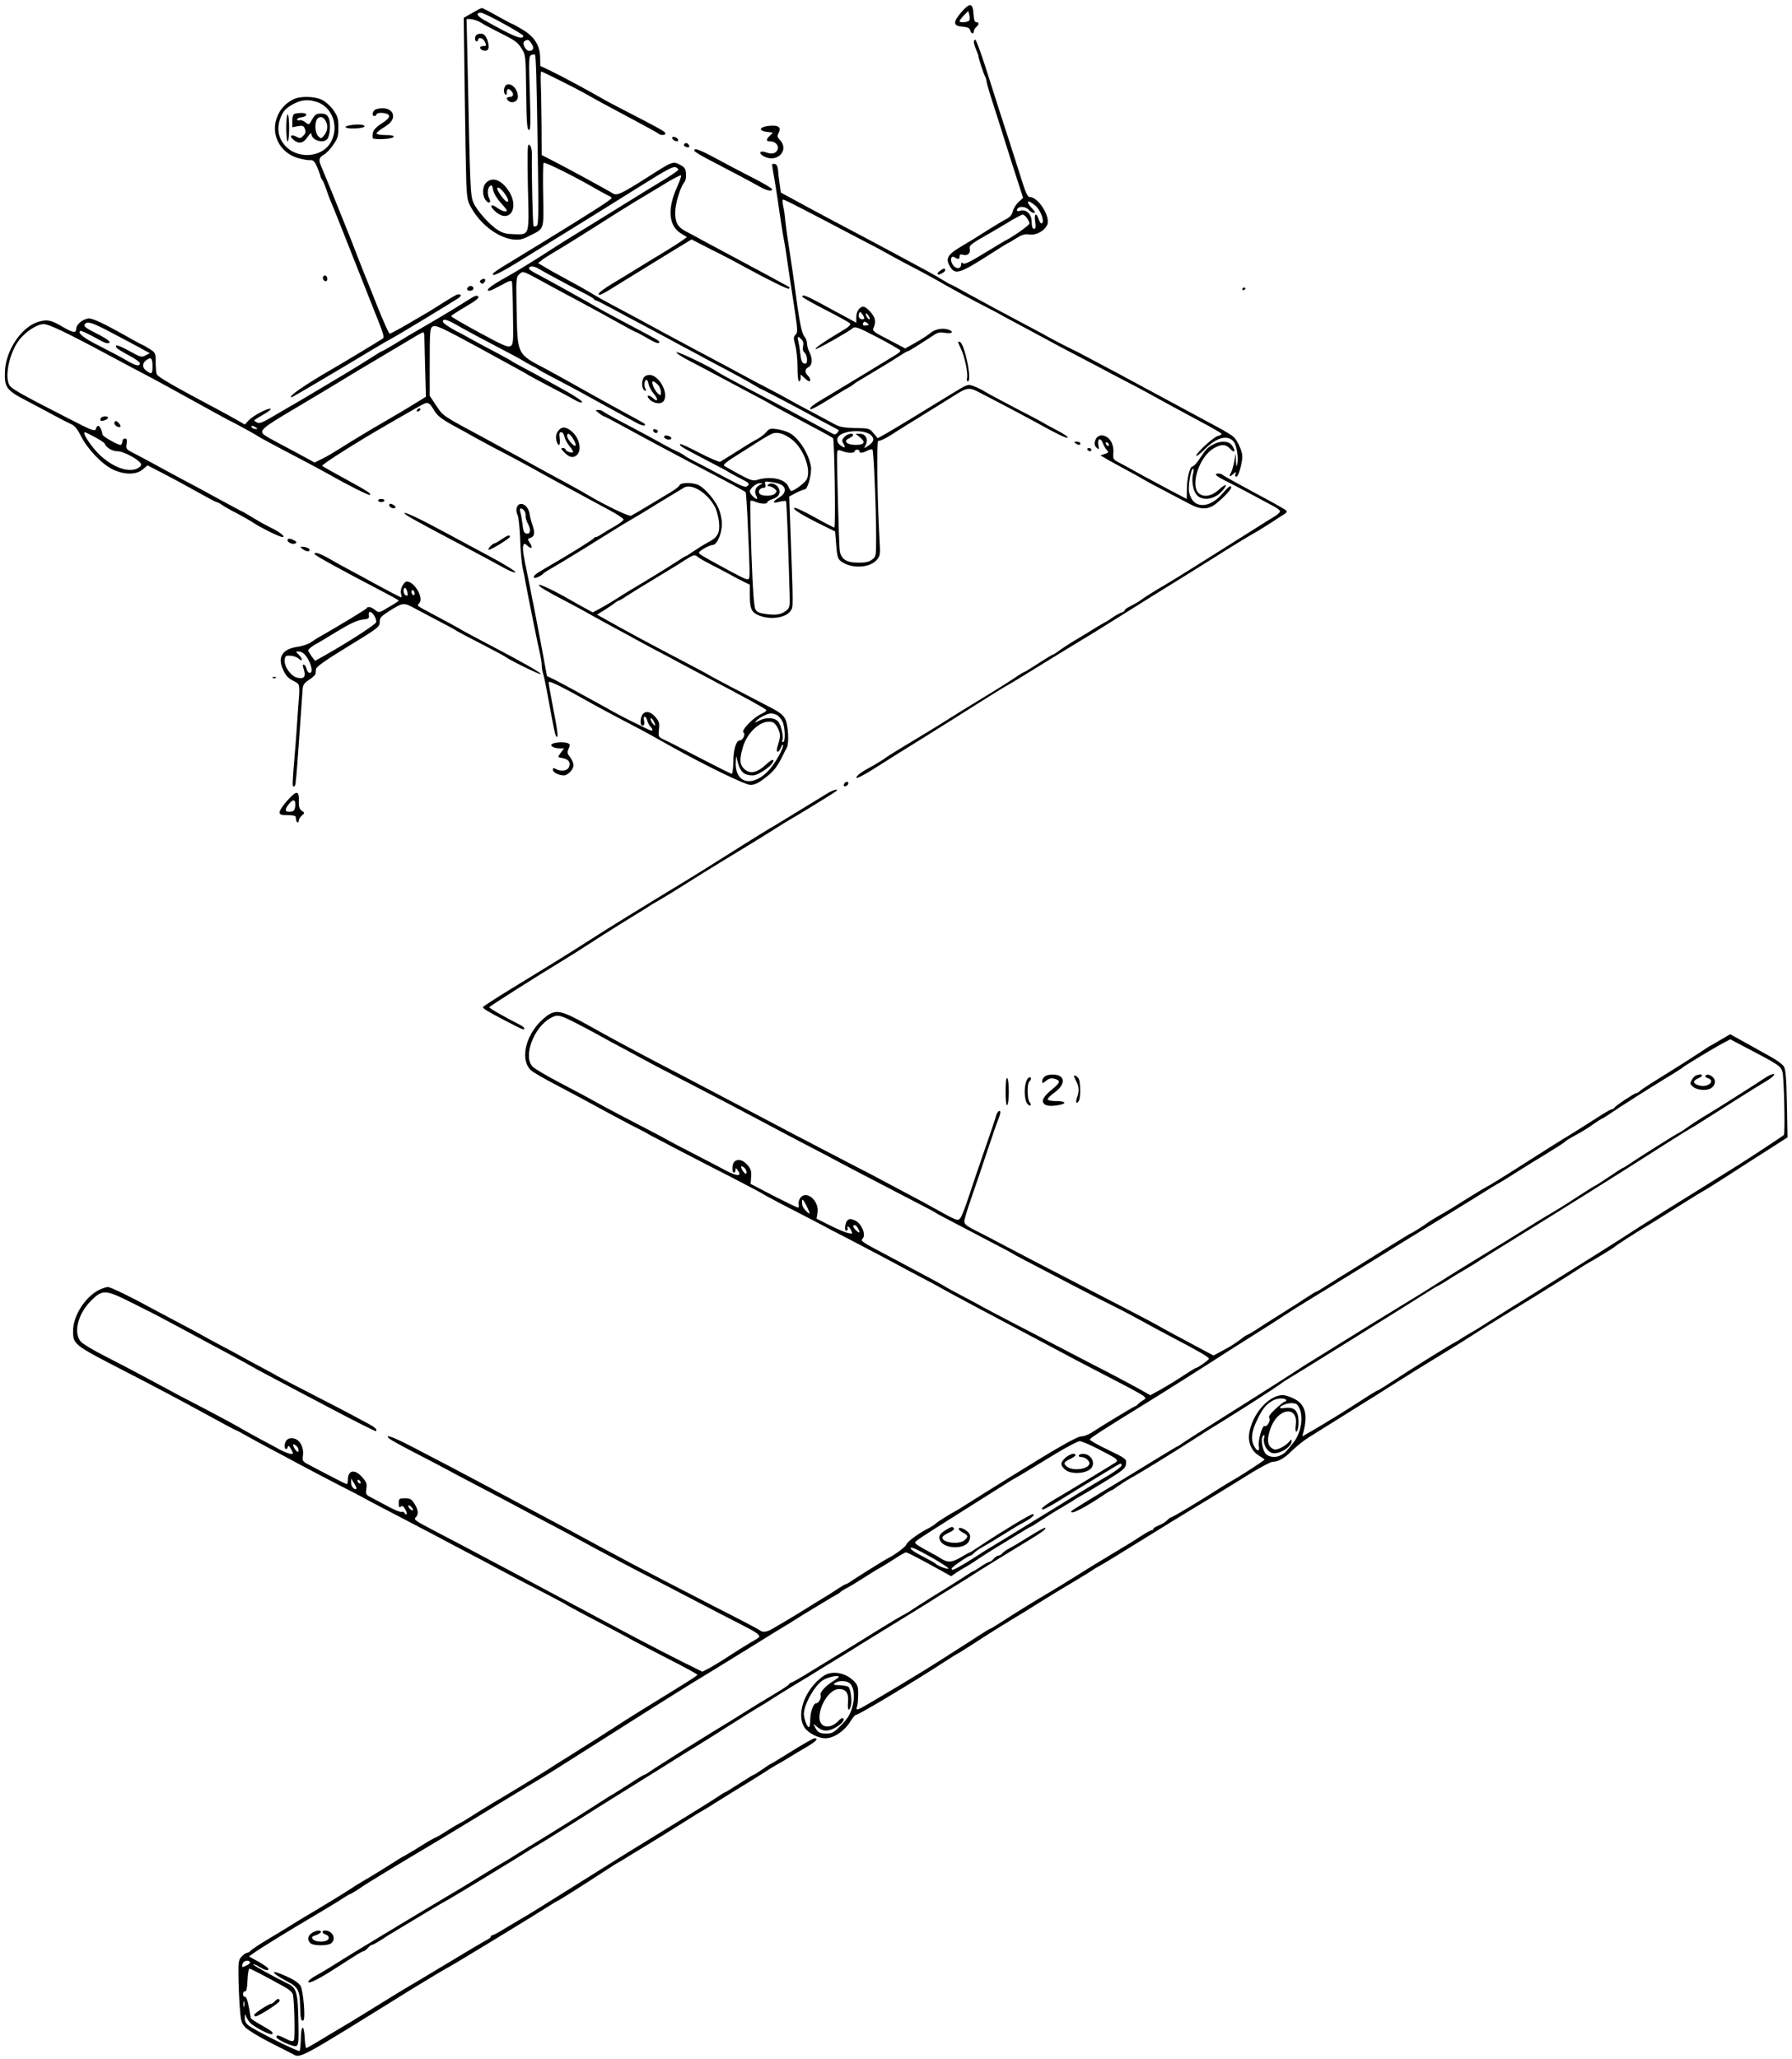 <?xml version="1.0" standalone="no"?>
<!DOCTYPE svg PUBLIC "-//W3C//DTD SVG 20010904//EN"
 "http://www.w3.org/TR/2001/REC-SVG-20010904/DTD/svg10.dtd">
<svg version="1.0" xmlns="http://www.w3.org/2000/svg"
 width="1128pt" height="1296pt" viewBox="0 0 1128 1296"
 preserveAspectRatio="xMidYMid meet">
<g transform="translate(0,1296) scale(0.1,-0.1)"
fill="#000000" stroke="none">
<path d="M6051 12883 c-54 -63 -52 -87 8 -91 33 -3 44 -8 48 -23 6 -22 23 -26
23 -5 0 7 7 19 15 26 19 16 19 30 1 30 -11 0 -16 15 -18 52 -4 71 -23 73 -77
11z m51 -50 c-4 -13 -62 -19 -62 -6 0 4 12 20 27 36 l28 28 6 -23 c3 -13 4
-29 1 -35z"/>
<path d="M2972 12878 l-53 -30 6 -457 c3 -251 8 -510 10 -576 5 -113 8 -123
38 -174 60 -100 165 -177 256 -188 40 -4 58 -1 102 22 97 48 92 33 88 257 -2
108 -1 199 3 203 7 7 182 -79 314 -155 45 -26 89 -50 98 -53 9 -4 16 -10 16
-14 0 -4 -47 -37 -103 -72 -56 -35 -113 -71 -127 -80 -34 -22 -305 -188 -417
-256 -51 -30 -95 -60 -98 -65 -18 -29 45 1 198 97 95 58 267 165 382 236 116
72 269 167 340 212 178 111 211 129 229 122 9 -4 16 -10 16 -15 0 -4 -39 -32
-87 -61 -49 -29 -173 -106 -278 -171 -104 -65 -233 -144 -285 -176 -52 -32
-120 -74 -150 -94 -74 -49 -224 -142 -281 -173 -100 -55 -140 -87 -108 -87 6
0 39 16 74 35 44 25 64 32 67 23 3 -7 6 -99 7 -205 3 -180 2 -192 -17 -202
-15 -8 -50 7 -195 86 -98 53 -177 99 -177 103 0 4 41 31 91 60 61 35 87 56 80
63 -12 12 -17 9 -101 -44 -54 -35 -213 -129 -335 -199 -16 -10 -60 -36 -97
-59 -37 -22 -70 -41 -73 -41 -3 0 -36 -20 -73 -44 -37 -24 -112 -70 -167 -103
-228 -136 -317 -189 -343 -203 -15 -9 -63 -37 -106 -62 -62 -37 -83 -45 -98
-37 -10 5 -18 11 -18 13 0 2 26 19 58 37 31 18 52 34 45 36 -17 6 -112 -44
-139 -74 l-23 -25 -43 25 c-24 14 -77 43 -118 65 -303 161 -387 210 -394 228
-3 9 -6 42 -6 75 0 58 -1 59 -40 84 -22 14 -42 25 -44 25 -2 0 -33 16 -68 36
-184 104 -250 135 -276 129 -38 -8 -72 -39 -72 -64 0 -29 -20 -26 -82 10 -75
45 -100 50 -156 34 -107 -32 -207 -181 -211 -315 -3 -99 9 -116 138 -183 58
-30 135 -72 171 -91 36 -20 81 -43 101 -52 29 -12 43 -29 70 -81 42 -82 133
-177 202 -209 73 -33 145 -33 186 2 l30 25 93 -48 c51 -26 147 -78 213 -115
66 -37 124 -68 128 -68 5 0 21 -8 35 -18 15 -11 56 -34 92 -52 36 -19 78 -43
94 -53 48 -34 176 -97 194 -97 23 1 -17 32 -75 60 -23 11 -72 38 -108 60 -36
22 -67 40 -69 40 -2 0 -63 33 -137 73 -74 41 -181 99 -239 129 -58 31 -134 72
-170 92 -36 20 -93 50 -127 68 -60 30 -61 32 -56 64 4 27 2 34 -11 34 -9 0
-16 -8 -16 -20 0 -11 -6 -20 -12 -20 -20 1 -113 54 -113 65 -2 23 -17 55 -27
55 -5 0 -12 -9 -15 -20 -5 -17 -22 -11 -177 69 -307 157 -355 185 -368 209
-30 58 3 206 64 284 42 53 112 98 153 98 32 0 132 -47 390 -185 124 -66 228
-122 305 -162 41 -22 156 -85 255 -140 99 -55 194 -107 210 -115 49 -24 169
-90 180 -98 12 -9 108 -61 265 -143 63 -33 149 -79 190 -102 123 -70 253 -135
259 -130 8 9 -10 21 -154 100 -77 42 -143 79 -147 83 -7 7 226 154 402 255 14
8 54 31 90 52 36 21 89 51 117 67 59 33 61 32 101 -33 16 -26 47 -50 119 -89
54 -29 108 -59 119 -66 12 -7 66 -36 120 -65 122 -63 226 -119 324 -174 41
-23 113 -62 160 -87 47 -25 103 -56 125 -68 22 -12 81 -43 130 -70 50 -27 90
-53 90 -60 0 -6 -25 -25 -55 -42 -30 -17 -67 -39 -82 -49 -14 -10 -31 -19 -36
-19 -6 0 -12 -3 -14 -7 -4 -9 -157 -104 -310 -192 -58 -33 -75 -48 -65 -57 6
-6 48 14 57 26 4 6 28 20 122 75 42 25 230 141 303 187 44 28 98 61 120 73 22
12 103 61 180 109 77 47 150 91 162 98 51 26 149 -37 194 -124 11 -21 22 -64
25 -95 7 -68 -9 -96 -72 -128 -21 -11 -59 -35 -85 -52 -25 -18 -49 -33 -52
-33 -3 0 -32 -18 -64 -39 -55 -36 -179 -112 -277 -170 -23 -13 -68 -42 -101
-63 -33 -21 -79 -48 -102 -60 l-42 -22 -53 29 c-29 16 -71 39 -93 52 -93 54
-197 103 -193 91 5 -13 39 -34 183 -109 44 -23 109 -58 145 -79 36 -20 106
-59 155 -85 50 -27 106 -57 125 -68 19 -11 78 -42 130 -70 52 -27 118 -62 145
-77 28 -15 100 -53 160 -85 252 -133 384 -205 389 -214 3 -4 -12 -15 -33 -25
-49 -21 -129 -105 -111 -116 15 -9 -4 -50 -24 -50 -22 0 -40 -59 -40 -137 -1
-40 -5 -73 -10 -73 -5 0 -93 44 -195 97 -102 53 -204 106 -227 116 -41 19 -41
20 -36 67 4 41 1 51 -25 80 -37 42 -78 37 -88 -10 -7 -32 1 -54 16 -45 5 4 6
17 3 31 -3 13 -2 24 4 24 5 0 13 -11 16 -24 3 -14 13 -32 22 -41 20 -20 13
-30 -13 -17 -10 5 -49 24 -88 43 -38 18 -97 49 -130 67 -33 19 -91 51 -130 72
-38 21 -99 54 -135 74 -36 20 -86 46 -111 59 l-46 22 -37 200 c-21 110 -42
218 -46 240 -5 22 -14 67 -20 100 -6 33 -15 78 -20 100 -25 115 -32 166 -26
181 6 16 8 15 26 -1 27 -24 36 -13 15 18 -15 24 -15 26 4 32 26 8 30 32 13 80
-8 22 -16 53 -18 69 -5 38 -32 68 -58 64 -25 -4 -33 -40 -17 -72 6 -12 12 -77
15 -146 2 -69 9 -150 15 -180 7 -30 16 -75 20 -100 21 -113 81 -409 91 -448 5
-23 10 -54 10 -69 0 -15 4 -40 10 -57 5 -17 19 -83 30 -146 39 -213 44 -235
52 -245 15 -17 8 37 -22 189 -16 82 -28 151 -26 153 8 9 80 -27 306 -154 19
-11 94 -50 165 -88 72 -37 150 -79 175 -93 25 -14 81 -45 125 -70 219 -122
466 -242 499 -242 24 0 49 11 84 38 58 43 79 68 112 132 12 25 27 54 33 65 15
28 9 141 -10 179 -12 25 -34 43 -92 73 -161 83 -376 196 -386 203 -5 4 -59 33
-120 65 -275 144 -410 217 -541 291 l-46 26 54 33 c29 19 58 39 65 45 7 5 15
10 18 10 4 0 25 12 48 28 23 15 51 32 62 39 11 7 63 38 115 70 52 32 102 62
112 68 9 5 44 27 78 49 54 34 63 37 78 24 9 -8 46 -30 82 -48 36 -18 90 -47
120 -63 30 -17 72 -39 93 -49 l37 -18 0 -65 c0 -87 10 -109 59 -129 73 -29
169 -14 198 30 17 26 17 4 -3 554 l-6 165 43 23 c24 12 49 22 55 22 19 0 46
104 38 147 -15 82 -78 179 -136 209 -17 9 -52 19 -77 23 -41 6 -48 4 -68 -19
-11 -14 -38 -34 -59 -45 -22 -11 -79 -46 -129 -78 -49 -31 -95 -60 -102 -63
-6 -3 -64 22 -129 55 -64 34 -119 59 -122 56 -9 -9 8 -19 153 -95 77 -40 145
-76 150 -80 6 -5 39 -22 73 -40 57 -29 62 -34 49 -47 -14 -14 -29 -8 -144 53
-71 38 -155 83 -188 99 -33 17 -62 33 -65 37 -3 4 -26 17 -50 28 -25 11 -52
25 -60 30 -24 14 -206 113 -305 164 -49 26 -94 52 -100 57 -5 5 -18 9 -30 9
-19 0 -18 -2 5 -20 14 -11 28 -20 31 -20 4 0 44 -21 90 -46 116 -64 380 -206
661 -353 76 -40 140 -76 142 -79 2 -4 6 -65 10 -137 17 -373 18 -403 7 -410
-10 -6 -41 9 -221 108 -76 42 -90 51 -90 59 0 11 66 48 86 48 28 1 59 74 58
135 0 28 -10 71 -21 96 -24 54 -84 124 -124 145 -37 19 -115 19 -122 -1 -4 -8
-30 -28 -59 -45 -29 -17 -93 -56 -143 -86 -49 -30 -96 -57 -103 -60 -12 -6
-163 66 -262 125 -25 15 -85 49 -135 76 -49 26 -104 56 -122 66 -18 10 -63 35
-100 55 -37 21 -108 60 -158 87 -49 27 -117 64 -150 82 -263 141 -255 136
-299 202 l-41 62 0 212 c0 189 2 213 17 223 21 13 52 -2 308 -141 96 -53 200
-109 230 -126 30 -16 60 -33 65 -37 6 -4 64 -35 130 -70 66 -34 138 -73 161
-86 25 -15 45 -21 48 -15 4 5 -40 35 -96 67 -57 31 -122 68 -146 81 -24 13
-78 43 -120 65 -42 22 -82 44 -87 49 -6 4 -49 28 -95 52 -47 24 -118 63 -158
85 -41 23 -76 42 -78 42 -2 0 -27 14 -55 31 -35 22 -47 35 -40 42 11 11 31 4
126 -51 28 -16 118 -64 200 -107 83 -43 161 -85 175 -94 14 -9 39 -23 55 -31
17 -8 37 -19 45 -26 8 -6 58 -33 110 -60 52 -27 145 -76 205 -110 105 -58 228
-125 307 -168 21 -11 41 -17 45 -13 8 9 17 3 -132 84 -71 39 -197 108 -278
154 -82 46 -179 100 -215 119 -178 93 -174 86 -180 365 -4 204 -3 211 17 229
24 22 16 25 166 -57 44 -24 145 -79 225 -121 80 -43 188 -102 241 -132 54 -30
99 -54 102 -54 3 0 33 -16 66 -35 59 -35 81 -42 81 -27 0 8 -21 19 -210 119
-69 37 -141 75 -160 86 -99 58 -342 192 -392 218 -32 16 -58 33 -58 38 0 19
29 19 60 0 33 -20 166 -92 280 -151 36 -18 67 -36 68 -40 2 -5 7 -8 11 -8 5 0
50 -23 102 -51 52 -28 137 -74 189 -101 52 -28 154 -82 225 -121 72 -38 164
-88 205 -110 150 -79 246 -131 282 -154 21 -13 40 -23 42 -23 5 0 274 -142
336 -177 19 -11 60 -32 90 -48 30 -16 57 -30 59 -32 2 -1 -2 -9 -8 -17 -9 -10
-18 -12 -29 -6 -10 5 -87 47 -172 93 -85 46 -211 113 -280 149 -167 87 -263
139 -275 148 -43 31 -249 130 -256 123 -5 -5 35 -31 94 -61 56 -29 129 -68
163 -86 33 -18 114 -61 180 -96 65 -34 133 -70 149 -80 38 -22 129 -71 277
-150 65 -34 120 -65 122 -68 9 -17 17 -562 8 -562 -5 0 -63 30 -127 66 -68 38
-121 62 -126 57 -9 -9 58 -50 187 -113 l71 -35 6 -75 c7 -93 11 -102 45 -122
67 -38 169 -30 211 18 22 27 23 32 17 133 -14 251 -19 624 -7 617 6 -4 44 13
84 39 39 26 124 78 187 117 63 39 149 92 190 118 107 67 106 67 196 19 44 -22
126 -66 184 -96 58 -31 128 -68 155 -83 139 -77 187 -100 196 -94 5 3 -25 24
-68 46 -43 22 -82 44 -88 48 -5 4 -82 45 -170 90 -88 46 -176 93 -195 105 -19
12 -52 28 -72 35 -36 13 -37 13 -140 -50 -170 -105 -365 -223 -416 -252 l-47
-26 -26 31 c-26 31 -29 32 -115 33 -74 2 -97 6 -134 26 -25 14 -93 50 -151 81
-59 31 -122 65 -140 76 -19 11 -77 42 -129 69 -52 27 -115 60 -140 74 -55 30
-185 100 -305 163 -49 26 -142 76 -205 110 -137 75 -192 104 -325 175 -55 29
-111 61 -125 70 -23 15 -94 55 -205 115 -22 11 -62 34 -89 50 l-49 29 24 19
c12 10 55 37 94 60 38 22 149 91 245 152 96 62 207 131 245 154 39 23 119 71
178 107 59 37 111 64 114 60 3 -3 -9 -38 -27 -78 -61 -136 -50 -242 28 -288
l36 -22 -24 -18 c-13 -10 -64 -42 -112 -72 -48 -29 -121 -73 -161 -98 -40 -25
-117 -72 -171 -104 -58 -35 -93 -63 -88 -68 9 -9 20 -3 174 93 40 25 149 92
242 149 l169 103 121 -62 c67 -33 155 -79 196 -102 177 -96 290 -152 297 -146
3 4 4 8 2 10 -4 3 -224 122 -399 215 -36 19 -99 53 -140 75 -41 23 -93 51
-115 62 -49 26 -65 55 -65 118 0 52 33 162 57 189 9 10 13 31 11 55 -2 32 -9
41 -38 56 -43 23 -47 22 -195 -73 -175 -111 -202 -124 -228 -107 -33 21 -306
170 -404 219 l-43 22 -1 190 c-1 105 -3 224 -5 264 -1 39 0 72 3 72 6 0 224
-109 273 -137 72 -41 149 -83 300 -163 85 -45 159 -86 165 -91 13 -13 47 -11
43 3 -4 11 -33 28 -253 141 -55 28 -125 65 -155 83 -89 51 -260 143 -322 172
l-57 27 -1 51 c0 77 -36 133 -111 178 -33 20 -63 36 -66 36 -3 0 -45 23 -94
50 -49 28 -92 50 -96 49 -5 0 -32 -14 -61 -31z m198 -67 c69 -38 125 -72 124
-77 -2 -29 -64 -3 -252 103 -41 24 -48 43 -14 43 9 0 73 -31 142 -69z m-163
17 c15 -7 30 -15 33 -18 3 -3 39 -22 80 -43 125 -62 137 -71 163 -112 26 -40
26 -43 29 -274 2 -186 6 -235 16 -239 12 -4 13 36 7 230 -7 219 -6 235 10 242
10 3 20 5 22 2 7 -7 11 -146 18 -625 6 -362 5 -445 -6 -452 -7 -4 -16 -6 -20
-3 -6 3 -13 332 -11 454 1 31 -9 60 -20 60 -8 0 -9 -71 -5 -269 8 -311 12
-297 -87 -295 -47 1 -70 6 -102 26 -53 34 -133 123 -154 173 -19 43 -21 88
-36 838 l-7 317 21 0 c12 0 34 -6 49 -12z m339 -143 c18 -27 12 -45 -15 -45
-24 0 -47 50 -29 61 20 13 26 11 44 -16z m-2653 -1814 c62 -32 143 -76 181
-96 l69 -38 -27 -14 c-25 -13 -32 -11 -102 28 -70 38 -95 45 -80 20 4 -6 38
-27 76 -47 39 -20 70 -43 70 -50 0 -22 -25 -17 -82 17 -28 17 -105 57 -169 90
-102 51 -140 81 -125 96 4 5 57 -20 119 -55 21 -12 44 -22 52 -22 34 0 10 22
-65 60 -77 38 -88 49 -73 63 15 16 50 4 156 -52z m1978 -23 c0 -13 3 -105 5
-204 l5 -181 -73 -45 c-40 -25 -116 -70 -168 -100 -108 -62 -230 -136 -307
-185 -28 -18 -74 -45 -102 -59 l-51 -25 -62 34 c-35 19 -103 56 -153 82 -49
26 -96 52 -102 58 -34 26 -12 45 195 167 114 68 245 146 292 175 47 29 148 90
225 135 77 46 172 102 210 125 39 24 73 43 78 44 4 1 7 -9 8 -21z m-1711 -194
c0 -48 -5 -52 -38 -28 -28 19 -28 49 0 68 29 21 38 12 38 -40z m650 -384 c13
-8 13 -10 -2 -10 -9 0 -20 5 -23 10 -8 13 5 13 25 0z m3874 -50 c23 -23 17
-42 -24 -69 -23 -15 -23 -15 -11 8 19 35 0 71 -36 71 l-28 0 29 -23 c37 -30
27 -47 -28 -47 -56 0 -80 24 -42 41 14 7 26 16 26 21 0 16 -37 8 -56 -13 -15
-17 -16 -23 -5 -41 16 -26 10 -31 -17 -12 -25 17 -29 46 -8 63 44 36 164 37
200 1z m-4887 -11 c32 -17 60 -35 62 -41 9 -25 48 -48 80 -48 41 0 144 -57
149 -82 2 -9 -9 -20 -27 -28 -58 -24 -148 9 -229 83 -56 52 -119 147 -97 147
2 0 31 -14 62 -31z m4377 -7 c80 -54 135 -194 104 -259 -11 -22 -78 -72 -98
-73 -3 0 -11 13 -18 29 -21 47 -110 66 -191 42 -31 -10 -42 -6 -120 35 -47 26
-90 50 -94 54 -5 4 19 25 52 46 34 22 101 64 150 95 48 32 97 59 107 62 31 8
66 -2 108 -31z m532 -277 c5 -110 9 -260 9 -334 0 -132 0 -134 -26 -153 -19
-15 -42 -20 -89 -19 -72 0 -106 22 -114 75 -5 29 -19 553 -17 605 1 32 4 33
35 21 35 -13 76 -13 76 0 0 6 7 10 15 10 8 0 15 -4 15 -10 0 -14 20 -12 50 4
14 7 28 10 32 7 3 -3 10 -96 14 -206z m-586 -17 c32 -20 25 -56 -15 -79 -45
-27 -45 -40 1 -27 20 5 38 7 41 4 5 -5 13 -219 24 -600 2 -61 -1 -72 -21 -88
-32 -26 -62 -31 -125 -23 -42 5 -59 12 -69 28 -10 16 -17 111 -26 350 -6 181
-9 331 -6 334 3 4 17 1 31 -5 31 -14 75 -16 75 -3 0 5 16 15 35 21 38 12 52
39 36 69 -13 24 -49 37 -64 22 -8 -8 -7 -11 4 -11 7 0 23 -7 33 -15 16 -12 17
-17 6 -30 -15 -19 -83 -20 -99 -2 -12 15 3 37 27 37 10 0 13 7 9 21 -5 20 -3
21 38 15 25 -3 54 -11 65 -18z m-137 0 c-28 -14 -37 -41 -23 -68 6 -11 8 -20
4 -20 -13 0 -44 33 -44 46 0 20 41 54 64 53 20 0 20 -1 -1 -11z m-1483 -162
c6 -8 10 -23 9 -33 -2 -10 5 -33 15 -51 20 -38 15 -65 -11 -60 -14 2 -20 17
-24 58 -4 30 -10 65 -14 78 -8 25 6 30 25 8z m1591 -1286 c10 -6 26 -24 34
-40 17 -33 21 -130 4 -130 -5 0 -8 4 -5 9 11 17 -7 100 -26 120 -23 26 -76 28
-121 5 -28 -14 -30 -14 -17 -1 21 22 71 47 93 47 10 0 27 -5 38 -10z m-773
-46 c7 -14 8 -23 2 -19 -15 9 -32 45 -22 45 5 0 14 -12 20 -26z m747 0 c20 -8
45 -56 45 -86 -1 -13 -7 -40 -14 -60 -16 -46 3 -55 21 -10 6 15 11 20 12 11 1
-23 -48 -110 -86 -153 -101 -113 -215 -90 -212 43 1 31 3 47 5 36 19 -90 41
-115 103 -115 41 0 145 79 127 97 -3 4 -21 -7 -39 -24 -61 -58 -105 -68 -144
-31 -27 26 -29 59 -7 135 29 101 125 181 189 157z"/>
<path d="M3003 12743 c-15 -6 -17 -43 -3 -43 6 0 10 5 10 10 0 18 29 11 40 -9
14 -27 13 -31 -11 -31 -25 0 -20 -23 5 -28 30 -6 38 12 27 56 -13 46 -34 59
-68 45z"/>
<path d="M3174 12404 c-4 -14 -2 -30 5 -37 8 -8 11 -5 11 11 0 25 10 28 28 10
18 -18 14 -38 -8 -38 -25 0 -26 -16 -3 -29 23 -13 53 4 53 30 0 65 -72 109
-86 53z"/>
<path d="M3060 11810 c-24 -24 -26 -77 -4 -108 18 -27 39 -20 24 8 -14 27 -12
66 4 79 11 9 15 5 20 -25 5 -21 23 -53 47 -79 21 -23 39 -45 39 -49 0 -13 -32
-5 -60 16 -42 31 -52 12 -12 -23 89 -80 155 24 83 131 -46 69 -102 89 -141 50z
m118 -70 c25 -37 28 -54 10 -48 -14 5 -58 66 -58 80 0 18 25 1 48 -32z"/>
<path d="M6130 12696 c0 -7 6 -29 14 -47 8 -19 15 -38 15 -44 2 -17 32 -109
42 -127 5 -10 9 -24 9 -31 0 -7 18 -69 40 -137 22 -69 59 -183 81 -255 22 -71
56 -177 75 -235 l34 -105 -29 -27 c-16 -15 -32 -41 -36 -58 -4 -20 -17 -36
-38 -47 -18 -9 -68 -39 -113 -67 -97 -62 -103 -65 -183 -113 -75 -45 -90 -71
-63 -117 34 -59 58 -52 270 84 51 33 95 60 97 60 2 0 25 13 51 30 38 23 55 29
83 24 43 -6 95 22 113 61 22 50 -56 175 -110 175 -14 0 -26 26 -56 123 -21 67
-51 160 -66 207 -15 47 -46 141 -68 210 -22 69 -63 198 -92 288 -29 89 -56
162 -61 162 -5 0 -9 -6 -9 -14z m387 -1030 c32 -27 58 -95 43 -110 -6 -6 -14
2 -21 22 -16 48 -31 40 -23 -13 5 -35 3 -45 -7 -45 -10 0 -14 13 -15 41 0 51
-32 83 -71 73 -19 -5 -24 -3 -21 7 7 23 52 22 73 -1 10 -11 25 -20 33 -20 11
0 8 8 -11 28 -45 47 -29 60 20 18z m-53 -78 c9 -12 16 -28 16 -35 0 -10 -104
-84 -150 -106 -8 -4 -69 -41 -135 -81 -86 -53 -124 -71 -132 -64 -9 8 -13 6
-13 -5 0 -36 -41 -31 -58 7 -13 28 -2 49 18 36 22 -14 30 -12 30 6 0 12 6 15
24 10 28 -7 47 12 40 40 -5 19 13 33 131 99 22 13 74 43 115 68 41 25 80 46
87 46 6 1 19 -9 27 -21z"/>
<path d="M1845 12334 c-45 -23 -76 -55 -96 -99 -51 -111 7 -235 127 -270 29
-8 62 -14 75 -13 16 2 26 -5 35 -22 14 -28 30 -69 33 -85 2 -5 7 -15 11 -20 5
-6 16 -33 25 -60 9 -28 23 -63 30 -80 8 -16 66 -163 130 -325 64 -162 137
-346 162 -409 37 -92 43 -115 32 -122 -19 -13 -261 -159 -312 -188 -177 -102
-291 -181 -261 -181 5 0 278 161 522 308 48 29 94 55 102 59 26 12 424 253
434 263 16 16 -2 24 -26 12 -13 -7 -52 -30 -88 -53 -72 -46 -82 -52 -222 -133
-53 -31 -100 -56 -105 -56 -5 0 -40 78 -78 173 -37 94 -74 186 -81 202 -7 17
-29 73 -49 125 -20 52 -40 104 -45 115 -4 11 -22 56 -40 100 -33 84 -112 277
-136 333 -20 46 -18 59 14 78 16 9 43 37 60 63 28 40 32 55 32 109 0 54 -4 70
-31 108 -16 24 -48 53 -69 64 -48 25 -142 27 -185 4z m144 -14 c100 -28 147
-151 96 -250 -55 -107 -224 -116 -300 -15 -35 45 -42 103 -21 159 19 50 37 68
92 96 44 22 83 25 133 10z"/>
<path d="M1853 12243 c-8 -2 -13 -22 -13 -44 l0 -40 35 7 c30 5 36 3 44 -17 7
-18 5 -29 -10 -43 -16 -18 -21 -18 -44 -6 -34 18 -46 3 -16 -21 33 -27 61 -21
88 20 13 19 23 27 23 19 0 -40 74 -64 100 -33 19 23 23 105 8 135 -11 19 -21
25 -48 25 -29 0 -37 -6 -55 -36 -20 -37 -20 -37 -43 -18 -13 10 -30 15 -37 12
-8 -3 -15 0 -15 5 0 6 12 12 27 14 40 5 42 28 1 27 -18 0 -39 -3 -45 -6z m197
-44 c16 -28 12 -65 -9 -90 -19 -23 -20 -23 -38 -6 -21 21 -24 87 -5 110 16 18
38 12 52 -14z"/>
<path d="M1802 12155 c0 -47 4 -85 9 -85 5 0 9 38 9 85 0 47 -4 85 -9 85 -5 0
-9 -38 -9 -85z"/>
<path d="M2369 12273 c-22 -5 -33 -43 -13 -43 8 0 14 5 14 10 0 11 39 13 64 4
28 -11 18 -30 -33 -62 -34 -22 -50 -40 -54 -59 -3 -16 -3 -30 0 -33 11 -11
126 -5 130 8 3 9 -11 12 -51 12 -31 0 -56 5 -56 10 0 6 22 24 49 40 34 21 50
39 54 58 10 46 -40 73 -104 55z"/>
<path d="M2200 12171 c-26 -6 -31 -9 -19 -15 23 -10 114 -3 114 9 0 12 -48 15
-95 6z"/>
<path d="M4807 12161 c-30 -11 -20 -26 20 -31 l38 -5 -22 -22 c-23 -23 -20
-33 7 -33 29 0 53 -25 46 -48 -9 -27 -36 -35 -71 -22 -43 16 -55 -4 -15 -25
82 -42 160 39 100 103 -17 18 -19 26 -10 43 18 33 5 49 -37 48 -21 0 -46 -4
-56 -8z"/>
<path d="M4232 12088 c3 -7 13 -15 22 -16 12 -3 17 1 14 10 -3 7 -13 15 -22
16 -12 3 -17 -1 -14 -10z"/>
<path d="M4306 12051 c-3 -5 1 -12 10 -15 20 -8 29 -1 19 13 -8 13 -22 14 -29
2z"/>
<path d="M4370 12012 c0 -5 33 -26 73 -47 164 -85 295 -155 337 -179 46 -26
80 -33 80 -17 0 5 -46 33 -102 62 -57 29 -128 66 -158 82 -197 107 -230 121
-230 99z"/>
<path d="M4860 11923 c0 -4 7 -48 16 -98 8 -49 22 -135 29 -190 8 -55 19 -125
24 -155 6 -30 13 -71 16 -90 10 -73 34 -230 56 -373 20 -134 21 -149 7 -163
-14 -14 -14 -22 -2 -67 8 -29 14 -91 14 -139 0 -52 4 -88 10 -88 6 0 10 10 10
22 l0 21 23 -21 c13 -12 26 -22 30 -22 12 0 8 21 -8 36 -21 21 -19 41 5 54 24
13 26 53 5 94 -8 15 -15 40 -15 54 0 14 -7 33 -15 42 -19 21 -33 90 -65 335
-5 39 -19 131 -30 205 -12 74 -24 160 -27 190 -2 30 -8 72 -13 92 -4 20 -6 39
-3 41 4 4 29 -8 263 -130 69 -36 177 -93 240 -126 63 -32 129 -67 145 -77 17
-10 73 -40 125 -68 129 -67 171 -90 265 -144 44 -25 128 -71 188 -102 59 -31
115 -60 125 -65 9 -6 67 -37 127 -69 61 -33 139 -75 175 -94 36 -20 128 -69
205 -109 77 -40 176 -92 220 -116 44 -23 96 -50 115 -60 19 -10 67 -35 105
-56 66 -37 231 -127 392 -213 40 -22 73 -42 73 -45 0 -4 -11 -10 -24 -13 -28
-7 -136 -106 -136 -124 0 -7 25 12 55 42 74 75 144 92 182 45 16 -21 30 -100
22 -134 -6 -27 -7 -26 -9 15 l-2 45 -9 -50 c-5 -27 -14 -58 -19 -67 -16 -28
-12 -33 12 -12 19 17 21 17 15 2 -4 -11 -2 -18 6 -18 13 0 37 86 37 130 -1 32
-32 101 -56 121 -10 9 -50 34 -89 55 -145 78 -403 217 -475 256 -41 22 -102
55 -135 73 -48 26 -158 84 -275 146 -8 4 -42 21 -75 37 -33 17 -80 41 -105 55
-25 14 -65 36 -90 49 -197 104 -321 171 -419 225 -62 35 -115 63 -117 63 -3 0
-21 10 -42 23 -20 13 -68 41 -107 62 -186 100 -311 168 -435 233 -74 39 -214
113 -310 165 l-175 95 -7 50 c-4 27 -9 67 -10 88 -3 27 -9 40 -21 42 -9 2 -17
0 -17 -5z m185 -1099 c11 -11 14 -25 10 -44 -4 -18 -1 -31 10 -40 8 -7 15 -26
15 -42 0 -23 -4 -29 -17 -26 -14 2 -20 17 -25 58 -3 30 -9 67 -13 83 -8 31 -3
34 20 11z"/>
<path d="M5916 11255 c-11 -8 -17 -17 -14 -21 8 -8 48 14 48 26 0 14 -12 12
-34 -5z"/>
<path d="M2035 11220 c-7 -12 2 -30 16 -30 12 0 12 27 0 35 -5 3 -12 1 -16 -5z"/>
<path d="M3030 11200 c-11 -7 -12 -12 -4 -20 8 -8 14 -7 23 4 14 17 1 28 -19
16z"/>
<path d="M2947 11153 c-13 -12 -7 -23 13 -23 11 0 20 7 20 15 0 15 -21 21 -33
8z"/>
<path d="M7820 11139 c0 -5 5 -7 10 -4 6 3 10 8 10 11 0 2 -4 4 -10 4 -5 0
-10 -5 -10 -11z"/>
<path d="M5050 11093 c0 -5 66 -42 146 -83 80 -41 149 -79 155 -86 7 -8 -11
-24 -63 -54 -101 -60 -160 -101 -154 -107 5 -5 206 108 236 133 13 11 38 1
155 -60 76 -40 140 -77 142 -82 2 -5 -9 -16 -25 -25 -15 -9 -99 -60 -187 -114
-88 -53 -198 -120 -245 -148 -93 -54 -117 -73 -108 -83 4 -3 53 23 110 59 57
35 114 70 128 77 14 7 27 16 30 19 3 3 14 11 25 18 175 104 218 131 272 166
23 15 45 27 48 27 6 0 65 37 157 97 30 21 44 24 77 18 41 -7 58 6 25 19 -36
14 -87 6 -116 -19 -16 -13 -58 -41 -94 -61 l-66 -37 -91 48 c-120 62 -118 61
-105 90 6 13 8 34 4 48 -7 28 -53 77 -72 77 -23 0 -44 -31 -44 -66 l0 -35 -72
39 c-40 22 -112 60 -159 86 -84 45 -109 54 -109 39z m390 -135 c0 -13 -28 -9
-33 5 -2 6 -2 18 1 26 4 11 8 10 19 -5 7 -10 13 -21 13 -26z m34 -7 c-6 -6
-24 19 -24 34 1 6 7 1 15 -9 8 -11 12 -22 9 -25z m-18 -39 c-22 -5 -30 3 -21
18 5 8 11 7 22 -2 15 -12 14 -13 -1 -16z"/>
<path d="M6030 10808 c0 -2 9 -22 19 -44 23 -47 46 -156 38 -184 -3 -11 0 -20
5 -20 29 0 -20 238 -50 248 -7 2 -12 2 -12 0z"/>
<path d="M4050 10580 c-14 -27 -9 -72 9 -78 10 -3 11 0 3 13 -10 19 -5 55 8
55 4 0 10 -13 13 -29 3 -15 18 -43 33 -60 29 -34 26 -55 -4 -28 -29 26 -49 21
-24 -6 29 -30 78 -34 92 -7 28 52 -34 160 -91 160 -18 0 -32 -7 -39 -20z m90
-40 c11 -11 20 -32 20 -47 0 -25 -1 -25 -19 -9 -23 21 -45 76 -30 76 5 0 18
-9 29 -20z"/>
<path d="M2625 10380 c-3 -5 -2 -10 4 -10 5 0 13 5 16 10 3 6 2 10 -4 10 -5 0
-13 -4 -16 -10z"/>
<path d="M635 10329 c-4 -6 -5 -13 -2 -16 8 -7 47 7 47 18 0 13 -37 11 -45 -2z"/>
<path d="M720 10296 c0 -14 29 -31 38 -21 6 6 -18 35 -29 35 -5 0 -9 -6 -9
-14z"/>
<path d="M3517 10252 c-18 -19 -22 -48 -11 -76 12 -31 22 -16 17 24 -4 31 -2
40 9 40 9 0 18 -12 21 -29 3 -15 18 -43 33 -60 14 -18 24 -34 21 -37 -8 -8
-47 6 -47 17 0 5 -8 9 -17 9 -14 0 -13 -4 7 -25 32 -34 58 -40 81 -19 34 31
16 112 -36 152 -34 27 -57 28 -78 4z m91 -54 c11 -18 18 -36 15 -42 -8 -11
-53 40 -53 60 0 24 17 16 38 -18z"/>
<path d="M4112 10248 c5 -15 28 -18 29 -3 0 6 -7 12 -17 13 -10 3 -15 -1 -12
-10z"/>
<path d="M4180 10211 c0 -12 29 -23 42 -15 6 4 5 10 -3 15 -18 11 -39 11 -39
0z"/>
<path d="M6900 10201 c-14 -27 -13 -46 5 -61 13 -11 14 -8 9 18 -8 40 13 52
27 15 6 -15 17 -35 25 -44 14 -15 13 -18 -12 -26 l-27 -9 44 -26 c24 -14 80
-44 124 -68 44 -24 85 -46 90 -50 6 -4 63 -36 129 -70 65 -34 143 -75 173 -91
68 -37 114 -38 162 -3 42 31 101 92 101 105 0 19 -17 7 -53 -35 -85 -102 -192
-99 -212 7 -7 38 11 147 25 147 5 0 5 -12 1 -27 -12 -41 -3 -104 18 -133 34
-47 118 -36 167 23 36 43 21 46 -26 3 -43 -38 -89 -47 -121 -23 -61 47 -1 234
92 286 49 28 75 26 104 -5 28 -30 35 -12 9 24 -19 27 -70 30 -117 5 -35 -18
-45 -28 -88 -93 -16 -25 -35 -45 -42 -45 -17 0 -35 -71 -36 -143 l-1 -62 -92
48 c-51 27 -133 71 -183 98 -49 28 -112 62 -140 77 -49 25 -50 27 -47 66 5 61
-28 110 -75 111 -12 0 -27 -9 -33 -19z m80 -42 c0 -6 -4 -7 -10 -4 -5 3 -10
11 -10 16 0 6 5 7 10 4 6 -3 10 -11 10 -16z"/>
<path d="M6770 10170 c19 -13 30 -13 30 0 0 6 -10 10 -22 10 -19 0 -20 -2 -8
-10z"/>
<path d="M6845 10130 c3 -5 10 -10 16 -10 5 0 9 5 9 10 0 6 -7 10 -16 10 -8 0
-12 -4 -9 -10z"/>
<path d="M7655 9970 c3 -5 27 -20 53 -33 26 -13 94 -48 152 -79 58 -31 125
-67 149 -80 25 -12 46 -28 48 -34 2 -7 -13 -22 -34 -34 -21 -13 -78 -48 -128
-80 -284 -180 -505 -318 -560 -350 -49 -28 -140 -85 -145 -90 -8 -8 -41 -28
-77 -46 -18 -9 -33 -20 -33 -24 0 -5 -10 -12 -22 -16 -13 -4 -36 -17 -53 -29
-16 -12 -37 -25 -45 -29 -8 -4 -38 -21 -67 -39 -28 -18 -84 -52 -125 -76 -40
-24 -87 -55 -104 -68 -17 -13 -34 -23 -37 -23 -4 0 -44 -25 -91 -55 -46 -30
-87 -55 -90 -55 -3 0 -28 -15 -54 -33 -26 -18 -119 -77 -207 -130 -88 -53
-191 -117 -230 -142 -38 -24 -88 -55 -110 -68 -92 -55 -251 -152 -260 -159
-19 -15 -80 -53 -117 -72 -52 -28 -84 -54 -76 -62 4 -3 47 19 95 49 112 71
196 124 353 221 69 43 206 129 305 192 99 63 189 118 200 123 11 6 73 43 137
83 65 40 170 105 233 143 181 110 213 129 325 200 158 99 274 172 390 243 125
78 243 151 275 172 42 27 169 104 200 121 17 9 60 37 97 60 36 24 74 49 85 55
12 8 15 15 8 22 -5 6 -95 56 -200 112 -104 56 -194 106 -199 111 -13 12 -49
12 -41 -1z"/>
<path d="M2380 9810 c0 -5 9 -10 20 -10 11 0 20 5 20 10 0 6 -9 10 -20 10 -11
0 -20 -4 -20 -10z"/>
<path d="M2450 9780 c0 -13 28 -25 38 -16 3 4 0 11 -8 16 -20 13 -30 12 -30 0z"/>
<path d="M2546 9731 c-5 -7 51 -39 364 -204 113 -60 188 -100 262 -141 36 -20
69 -33 72 -27 3 5 -69 50 -161 99 -93 50 -206 111 -253 136 -175 95 -279 145
-284 137z"/>
<path d="M3156 9565 c-20 -14 -40 -25 -45 -25 -4 0 -16 -9 -26 -20 -10 -11
-14 -20 -8 -20 16 0 133 72 133 82 0 14 -16 9 -54 -17z"/>
<path d="M1810 9560 c0 -15 35 -29 49 -20 11 6 9 10 -7 19 -25 14 -42 14 -42
1z"/>
<path d="M1904 9505 c24 -18 49 -20 44 -2 -3 6 -18 13 -34 15 -28 2 -28 2 -10
-13z"/>
<path d="M1980 9473 c0 -8 177 -105 417 -230 62 -32 113 -60 113 -63 0 -3 -28
-21 -63 -41 -61 -37 -62 -37 -86 -18 -25 20 -47 24 -53 11 -2 -6 -172 -109
-288 -175 -19 -10 -48 -29 -64 -40 -16 -11 -54 -24 -84 -28 -89 -12 -124 -60
-95 -132 20 -49 34 -65 77 -86 35 -18 35 -16 22 -176 -4 -55 -9 -127 -11 -160
-2 -33 -7 -89 -10 -125 -15 -181 -16 -200 -6 -200 6 0 11 10 12 23 0 12 2 29
4 39 2 13 25 332 39 538 2 40 7 48 42 72 21 14 40 31 40 37 1 6 2 20 3 30 1
14 57 54 201 142 192 117 200 124 200 154 0 28 8 36 66 73 74 47 86 49 134 24
19 -10 89 -47 155 -82 66 -34 125 -66 130 -71 6 -4 73 -40 150 -79 77 -40 145
-76 150 -80 29 -23 224 -118 229 -113 6 7 -112 74 -324 185 -74 39 -148 78
-165 88 -42 25 -118 66 -205 112 -91 49 -86 44 -70 63 28 34 -32 135 -79 135
-19 0 -44 -49 -37 -75 4 -14 4 -25 2 -25 -5 0 -115 58 -186 97 -25 14 -81 45
-125 68 -44 23 -109 59 -143 79 -62 35 -92 44 -92 29z m583 -235 c7 -25 3 -33
-12 -23 -13 8 -15 45 -2 45 5 0 11 -10 14 -22z m47 -14 c0 -8 -4 -12 -10 -9
-5 3 -10 13 -10 21 0 8 5 12 10 9 6 -3 10 -13 10 -21z m-254 -139 c8 -13 14
-31 12 -41 -3 -14 -183 -130 -329 -212 l-56 -31 -22 29 c-11 16 -21 33 -21 37
0 7 30 31 55 43 6 3 62 36 125 75 82 50 128 71 160 75 40 4 45 8 42 28 -4 29
14 28 34 -3z m-441 -241 c38 -38 62 -119 35 -119 -8 0 -17 11 -20 24 -3 14
-11 26 -17 28 -9 3 -9 -5 0 -32 13 -45 1 -60 -42 -50 -40 9 -84 71 -79 112 3
25 7 28 36 26 18 0 42 -9 53 -19 25 -23 25 0 -1 26 -20 20 -20 20 -1 20 11 0
27 -7 36 -16z"/>
<path d="M1718 8693 c7 -3 16 -2 19 1 4 3 -2 6 -13 5 -11 0 -14 -3 -6 -6z"/>
<path d="M3488 8283 c-38 -10 -11 -33 39 -33 l24 0 -21 -27 c-12 -15 -18 -28
-13 -29 4 -1 20 -5 34 -8 32 -7 43 -30 29 -57 -12 -21 -50 -25 -81 -9 -15 9
-19 7 -19 -5 0 -16 37 -35 69 -35 25 0 61 37 61 64 0 13 -10 35 -21 50 -18 23
-20 31 -10 53 10 21 9 28 -1 34 -14 9 -61 10 -90 2z"/>
<path d="M5315 8029 c-4 -6 -5 -13 -2 -16 7 -7 27 6 27 18 0 12 -17 12 -25 -2z"/>
<path d="M5215 7971 c-16 -10 -102 -62 -190 -116 -88 -54 -173 -106 -190 -115
-16 -10 -84 -51 -150 -93 -156 -99 -340 -214 -414 -258 -187 -113 -466 -285
-541 -334 -52 -34 -156 -99 -230 -145 -74 -45 -208 -127 -297 -182 -90 -55
-163 -103 -163 -106 0 -10 28 -27 147 -89 108 -56 113 -58 113 -44 0 5 -17 17
-38 27 -76 38 -182 98 -182 105 0 5 307 200 455 289 23 14 68 42 101 63 32 21
104 67 159 102 55 35 136 86 179 112 43 26 91 56 105 65 14 10 46 29 71 43 25
14 95 57 155 95 61 39 166 104 235 146 147 89 252 153 340 209 35 22 72 45 81
50 75 43 291 176 304 187 17 15 -19 7 -50 -11z"/>
<path d="M1806 7919 c-25 -28 -46 -60 -46 -70 0 -16 8 -19 50 -19 28 0 51 -4
51 -10 1 -5 2 -14 3 -19 2 -18 16 -24 16 -8 0 10 9 25 20 34 19 17 19 17 0 30
-14 10 -20 25 -19 51 3 80 -11 82 -75 11z m52 -35 c-2 -22 -9 -30 -27 -32 -37
-6 -42 11 -14 46 29 38 46 31 41 -14z"/>
<path d="M3438 6563 c-124 -95 -172 -265 -96 -339 13 -12 82 -52 153 -89 72
-38 150 -79 175 -93 25 -13 101 -55 170 -92 121 -65 146 -78 192 -101 12 -6
40 -21 62 -34 54 -29 276 -145 506 -262 102 -53 190 -99 195 -103 6 -5 69 -39
140 -76 72 -36 166 -86 211 -109 44 -24 132 -70 195 -102 63 -33 155 -81 204
-107 50 -27 133 -71 185 -99 52 -27 119 -63 148 -78 28 -16 76 -42 105 -58 75
-41 188 -101 292 -156 50 -26 122 -65 160 -85 39 -20 115 -61 170 -90 55 -29
129 -69 165 -88 36 -19 144 -75 240 -125 96 -49 182 -96 190 -104 13 -13 13
-15 -2 -24 -9 -5 -24 -16 -32 -24 -8 -8 -17 -15 -20 -15 -6 0 -224 -132 -276
-167 -19 -12 -47 -23 -63 -23 -27 0 -153 -72 -447 -255 -69 -43 -151 -94 -183
-114 -32 -20 -77 -48 -100 -63 -23 -15 -49 -31 -57 -35 -38 -20 -116 -69 -128
-80 -8 -8 -28 -21 -45 -30 -64 -32 -137 -86 -142 -104 -5 -15 -77 -68 -121
-89 -15 -7 -194 -119 -226 -141 -15 -11 -30 -19 -33 -19 -4 0 -25 -12 -48 -27
-23 -16 -51 -33 -62 -40 -27 -16 -132 -81 -175 -108 -49 -30 -139 -84 -178
-106 -36 -21 -63 -24 -78 -10 -5 5 -121 66 -259 136 -137 71 -297 153 -355
183 -58 30 -145 76 -195 102 -49 26 -139 74 -200 107 -152 83 -234 127 -500
268 -126 67 -261 139 -300 160 -78 42 -209 110 -389 204 -117 60 -168 78 -136
47 8 -7 87 -51 175 -96 88 -45 178 -93 200 -105 22 -12 99 -53 170 -90 127
-66 200 -105 348 -184 39 -21 115 -61 167 -88 52 -28 111 -59 130 -70 34 -19
128 -70 285 -153 44 -23 154 -81 245 -127 91 -47 210 -109 265 -138 55 -29
152 -79 215 -111 106 -54 129 -69 130 -85 0 -3 -19 -16 -43 -29 -23 -13 -86
-52 -140 -87 -54 -36 -116 -73 -137 -84 l-39 -20 -133 66 c-127 64 -275 141
-438 228 -360 192 -515 275 -575 307 -38 20 -110 59 -160 85 -49 26 -121 64
-160 85 -38 20 -128 68 -200 105 -149 78 -153 81 -137 97 18 18 15 46 -9 84
-18 29 -26 34 -60 34 -37 0 -39 -2 -39 -31 0 -24 3 -29 13 -21 9 8 17 3 29
-19 15 -25 8 -44 -7 -19 -3 5 -11 7 -18 5 -7 -3 -41 11 -77 30 -36 19 -84 45
-107 57 -41 21 -42 23 -37 58 5 32 1 42 -26 73 -46 53 -90 46 -90 -15 0 -15
-3 -28 -7 -28 -5 0 -42 18 -83 40 -41 21 -103 53 -136 71 -61 31 -62 32 -57
69 7 48 -18 97 -54 106 -34 9 -57 -6 -61 -40 -3 -27 14 -37 20 -11 2 10 9 5
20 -15 16 -29 16 -30 -2 -30 -10 0 -41 12 -67 26 -26 15 -82 44 -123 66 -41
22 -104 57 -140 78 -36 21 -126 69 -200 108 -136 70 -174 90 -400 212 -69 37
-179 95 -245 128 -67 34 -132 73 -145 87 -50 54 -21 175 63 259 73 72 90 71
259 -14 79 -39 175 -88 213 -109 102 -54 231 -124 300 -161 33 -18 94 -50 135
-72 41 -22 89 -49 105 -58 17 -10 64 -36 105 -57 41 -22 209 -111 373 -197
164 -87 301 -156 304 -153 9 10 -6 24 -49 47 -24 12 -65 35 -93 50 -27 15
-144 76 -260 135 -115 59 -214 111 -220 115 -5 4 -50 28 -100 55 -49 26 -103
55 -120 65 -16 9 -75 41 -130 70 -55 29 -109 58 -120 65 -11 7 -69 38 -130 70
-60 32 -132 70 -160 85 -155 85 -288 150 -306 150 -11 0 -36 -9 -57 -19 -88
-46 -162 -163 -162 -257 0 -86 2 -87 330 -256 207 -107 302 -157 517 -274 94
-52 173 -94 176 -94 3 0 37 -18 77 -41 39 -22 108 -59 153 -83 45 -24 129 -68
187 -100 58 -31 162 -85 231 -121 69 -35 143 -73 165 -86 21 -12 138 -73 259
-136 121 -63 256 -134 300 -158 44 -23 130 -68 190 -100 61 -32 139 -74 175
-93 36 -19 126 -66 200 -104 74 -39 140 -73 145 -78 6 -4 60 -33 120 -65 61
-32 146 -77 190 -100 44 -23 97 -52 118 -64 21 -12 119 -62 217 -113 99 -50
180 -95 180 -98 0 -6 -51 -38 -313 -199 -67 -41 -117 -72 -312 -198 -77 -49
-165 -104 -195 -123 -30 -18 -86 -54 -125 -79 -66 -42 -266 -164 -329 -200
-26 -15 -146 -89 -192 -119 -10 -6 -26 -15 -34 -19 -8 -4 -33 -18 -55 -32 -64
-41 -79 -50 -103 -60 -12 -6 -47 -26 -77 -45 -29 -19 -71 -44 -92 -56 -21 -11
-50 -28 -65 -38 -46 -30 -182 -114 -218 -134 -19 -11 -53 -32 -75 -47 -22 -15
-111 -70 -198 -122 -87 -51 -177 -106 -200 -121 -23 -14 -81 -50 -129 -78 -48
-29 -92 -58 -99 -66 -6 -8 -17 -14 -23 -14 -7 0 -22 -10 -34 -23 -20 -21 -22
-34 -21 -118 0 -52 4 -140 8 -197 7 -94 10 -105 37 -133 16 -16 84 -58 151
-92 67 -34 133 -68 145 -74 51 -28 32 -38 748 407 99 61 223 135 240 143 21
10 558 337 638 389 15 10 34 21 42 25 20 9 153 94 330 209 25 17 52 33 60 37
8 4 27 15 42 25 14 9 48 30 75 46 92 55 258 159 323 200 36 23 72 45 80 49 8
4 42 24 75 46 33 21 96 60 140 87 44 26 116 71 160 99 44 29 87 55 95 59 8 4
38 21 67 39 28 18 81 49 117 70 63 37 82 57 53 57 -7 0 -71 -36 -141 -80 -71
-44 -130 -80 -132 -80 -3 0 -27 -16 -54 -35 -27 -19 -53 -35 -56 -35 -3 0 -44
-25 -90 -55 -47 -30 -87 -55 -90 -55 -3 0 -24 -13 -47 -29 -23 -15 -103 -66
-177 -111 -74 -46 -193 -119 -265 -163 -71 -43 -156 -96 -188 -116 -67 -42
-230 -144 -337 -211 -41 -26 -113 -71 -160 -100 -47 -29 -99 -61 -116 -70 -17
-10 -62 -37 -99 -59 -37 -23 -71 -41 -76 -41 -5 0 -9 -3 -9 -8 0 -4 -9 -12
-19 -17 -11 -6 -57 -32 -103 -60 -45 -27 -90 -54 -100 -60 -9 -5 -77 -46 -150
-90 -73 -44 -142 -85 -153 -91 -11 -6 -87 -53 -170 -104 -82 -51 -162 -100
-177 -109 -15 -9 -85 -51 -156 -93 -70 -43 -131 -78 -134 -78 -4 0 -8 29 -10
65 -4 88 -23 83 -24 -5 -1 -39 -5 -74 -8 -78 -8 -7 -283 130 -322 161 -17 13
-24 28 -23 50 1 21 3 25 6 12 3 -11 15 -31 26 -44 27 -29 134 -84 141 -72 7
11 -4 19 -76 60 -32 18 -58 36 -59 39 -16 100 -26 137 -37 135 -6 -2 -12 6
-12 17 0 11 6 19 13 17 8 -1 13 19 15 71 2 39 7 72 12 72 8 0 82 -38 207 -107
42 -22 64 -41 67 -56 9 -43 14 -275 6 -287 -6 -10 -17 -8 -49 8 -46 24 -61 27
-61 12 0 -16 106 -64 124 -57 15 6 17 23 15 129 -3 208 -10 237 -69 265 -88
43 -220 116 -216 120 3 3 20 -4 39 -16 37 -22 57 -27 57 -12 0 5 -28 25 -61
44 l-62 34 24 17 c42 31 240 153 384 237 77 46 159 95 182 111 23 15 44 28 48
28 3 0 32 17 63 38 46 32 188 118 512 311 119 72 290 175 390 237 69 42 139
84 155 94 52 30 168 101 225 138 30 19 71 45 90 57 19 12 103 65 185 117 251
160 284 180 419 265 72 45 160 100 196 121 36 22 157 96 270 166 112 70 216
134 230 142 14 8 37 22 52 32 57 37 273 167 283 171 5 2 12 7 15 11 3 4 20 15
39 25 19 9 66 38 105 63 39 25 87 55 106 65 19 11 62 37 94 58 33 22 64 39 69
39 9 0 84 -39 218 -113 l66 -37 34 23 c19 13 41 26 49 30 8 4 49 29 90 57 41
27 93 60 115 73 22 13 77 47 123 75 46 29 86 52 88 52 3 0 31 17 62 38 31 21
83 54 116 73 32 19 70 42 85 51 14 10 46 29 71 43 25 14 95 56 155 93 98 61
110 72 113 100 3 30 1 32 -112 87 -64 30 -116 60 -116 65 0 8 81 61 356 230
122 75 412 259 529 335 83 53 224 142 253 160 9 6 44 28 77 50 33 22 115 74
183 115 68 41 134 82 147 90 13 8 49 31 81 50 31 19 69 42 83 51 14 9 76 47
136 84 61 38 129 80 152 94 23 14 100 61 170 104 70 43 189 116 263 162 74 47
141 88 149 91 8 4 55 33 105 65 50 32 134 84 186 115 52 32 103 64 113 72 19
17 33 25 97 60 24 13 65 39 91 58 27 19 51 34 54 34 2 0 24 13 47 29 62 43
242 157 355 226 54 32 100 62 103 65 7 9 208 130 258 156 l44 23 91 -48 c211
-110 225 -119 237 -156 10 -29 18 -391 9 -398 -8 -8 -227 -152 -288 -190 -34
-21 -159 -99 -279 -174 -119 -74 -235 -146 -257 -161 -22 -14 -56 -35 -75 -47
-19 -13 -80 -51 -135 -87 -55 -35 -161 -102 -235 -148 -74 -46 -164 -102 -200
-125 -36 -23 -108 -68 -160 -100 -52 -32 -142 -88 -200 -125 -58 -37 -118 -75
-135 -84 -16 -9 -43 -25 -60 -36 -16 -11 -37 -23 -44 -27 -26 -12 -253 -153
-369 -229 -62 -41 -115 -74 -118 -74 -3 0 -29 -15 -57 -33 -98 -63 -191 -122
-208 -132 -10 -5 -43 -26 -74 -45 -32 -19 -75 -45 -97 -57 l-40 -23 7 28 c29
112 10 176 -61 210 -25 12 -55 22 -68 22 -90 0 -196 -121 -213 -245 -7 -56 17
-110 62 -136 19 -12 35 -23 35 -25 0 -5 -154 -105 -200 -130 -19 -11 -62 -37
-95 -58 -100 -65 -285 -176 -294 -176 -4 0 -15 -8 -24 -18 -9 -10 -32 -24 -52
-32 -19 -8 -35 -17 -35 -22 0 -4 -4 -8 -10 -8 -5 0 -36 -17 -67 -37 -66 -43
-60 -39 -183 -113 -115 -69 -136 -82 -246 -151 -49 -31 -114 -70 -144 -88 -82
-48 -216 -130 -298 -184 -40 -26 -75 -47 -78 -47 -3 0 -49 -28 -102 -63 -54
-35 -143 -92 -200 -128 -56 -35 -113 -71 -126 -79 -61 -38 -221 -134 -339
-203 -74 -43 -81 -44 -72 -17 4 11 7 45 7 75 1 45 -3 60 -23 81 -54 58 -143
74 -197 35 -116 -82 -173 -240 -117 -324 22 -34 87 -67 131 -67 52 0 119 45
156 104 15 25 32 45 36 43 12 -3 369 211 557 334 39 25 75 48 80 50 6 2 37 22
70 43 131 85 244 156 350 219 11 7 67 42 125 78 58 36 150 92 205 124 55 33
102 62 105 65 3 3 21 14 40 24 19 10 98 58 175 106 133 83 413 255 482 296 18
10 69 42 115 70 46 28 132 81 191 118 60 36 117 66 127 66 36 0 74 21 124 71
28 27 74 64 103 82 28 17 118 74 200 125 81 51 157 98 168 105 11 6 74 46 140
88 141 89 209 131 353 219 59 36 132 81 162 101 30 20 87 55 125 79 39 24 86
53 105 65 19 12 57 35 83 51 26 16 62 38 80 49 18 11 75 47 127 79 52 33 120
75 150 95 30 20 59 38 65 41 24 12 160 95 165 100 6 8 123 84 220 142 41 25
131 81 200 125 69 44 132 82 140 86 8 4 67 40 130 81 63 41 147 95 185 119 39
25 103 66 144 92 l73 47 -4 212 c-3 159 -8 217 -19 234 -8 13 -43 39 -79 59
-105 59 -126 70 -194 108 l-65 36 -56 -33 c-31 -18 -64 -38 -75 -43 -10 -6
-37 -24 -61 -40 -24 -15 -60 -38 -79 -51 -19 -12 -66 -42 -105 -66 -38 -24
-95 -59 -125 -78 -30 -19 -61 -40 -68 -47 -7 -7 -18 -13 -23 -13 -11 0 -133
-81 -137 -92 -2 -5 -8 -8 -13 -8 -5 0 -33 -15 -62 -33 -114 -73 -192 -122
-209 -132 -23 -13 -200 -124 -307 -193 -98 -63 -202 -127 -216 -133 -5 -2 -50
-29 -98 -59 -106 -67 -151 -94 -197 -120 -37 -21 -67 -40 -84 -53 -27 -19 -87
-57 -91 -57 -3 0 -64 -38 -137 -83 -73 -46 -176 -110 -228 -142 -52 -32 -125
-77 -162 -101 -37 -24 -70 -44 -74 -44 -3 0 -24 -13 -47 -28 -23 -16 -98 -64
-167 -107 -69 -43 -144 -91 -168 -107 -24 -15 -46 -28 -49 -28 -3 0 -22 -12
-42 -28 -45 -33 -63 -45 -124 -77 l-48 -26 -107 57 c-145 77 -211 113 -247
134 -31 18 -227 120 -495 258 -204 105 -373 193 -490 255 -52 28 -125 66 -162
84 -53 27 -68 39 -68 56 0 12 21 81 46 152 25 72 70 204 100 295 31 91 59 174
64 185 19 45 22 67 9 63 -8 -3 -17 -18 -20 -34 -4 -16 -37 -114 -74 -219 -36
-104 -81 -237 -100 -295 -19 -58 -41 -114 -49 -125 -16 -22 -19 -20 -176 67
-25 14 -85 47 -135 73 -49 26 -121 64 -160 85 -38 21 -137 73 -220 115 -291
151 -415 216 -630 330 -44 23 -127 67 -185 97 -176 93 -310 163 -420 220 -167
88 -275 146 -425 230 -162 90 -196 97 -257 51z m190 -43 c53 -27 122 -64 152
-81 30 -17 98 -54 150 -81 52 -28 113 -61 135 -73 22 -12 112 -60 200 -105
233 -120 393 -204 535 -280 69 -37 188 -100 265 -140 77 -40 167 -87 200 -105
33 -18 119 -63 190 -100 72 -37 195 -101 275 -143 80 -41 150 -78 155 -82 9
-7 45 -26 355 -188 69 -36 130 -68 135 -72 6 -5 69 -38 140 -75 72 -37 186
-97 255 -133 69 -36 175 -90 235 -120 61 -30 144 -74 185 -97 41 -23 122 -67
180 -97 172 -90 240 -129 240 -139 0 -8 -73 -59 -84 -59 -3 0 -37 -22 -78 -48
-40 -27 -103 -65 -140 -86 l-67 -37 -78 44 c-43 24 -175 94 -293 154 -118 61
-237 123 -265 138 -27 15 -124 65 -215 112 -91 47 -183 96 -205 108 -22 13
-80 44 -130 70 -49 26 -94 50 -100 54 -11 9 -91 52 -330 179 -212 112 -209
110 -194 128 21 25 -8 93 -47 112 -27 12 -36 13 -49 2 -17 -14 -22 -75 -5 -65
6 4 8 11 5 16 -4 5 -2 9 3 9 5 0 14 -11 20 -24 10 -23 9 -23 -21 -16 -18 4
-69 26 -115 49 l-82 41 6 38 c12 75 -71 145 -109 92 -8 -12 -13 -30 -10 -41 3
-10 1 -19 -4 -19 -6 0 -75 34 -154 74 l-144 75 3 44 c3 36 -1 50 -23 75 -28
33 -62 41 -83 20 -14 -14 -16 -68 -2 -68 6 0 10 8 10 17 0 15 2 14 14 -3 28
-37 -2 -39 -67 -5 -34 18 -127 67 -207 108 -80 41 -158 82 -175 92 -16 10
-104 56 -195 103 -91 47 -183 96 -205 108 -64 36 -132 73 -281 151 -76 40
-149 83 -161 96 -63 62 7 249 113 306 43 24 56 21 162 -33z m1060 -912 c14
-14 16 -42 2 -33 -14 9 -32 45 -22 45 4 0 13 -5 20 -12z m409 -284 c-7 -7 -46
36 -47 52 -5 45 1 44 25 -1 13 -27 23 -50 22 -51z m303 -93 c16 -30 12 -36
-10 -16 -21 19 -26 35 -10 35 5 0 14 -9 20 -19z m2695 -1081 c3 -5 1 -10 -5
-10 -6 0 -33 -21 -60 -46 -35 -33 -47 -50 -40 -59 11 -13 -16 -59 -30 -50 -14
8 -43 -93 -36 -127 7 -36 -12 -34 -31 3 -21 41 -15 91 21 164 33 69 55 97 99
121 27 15 74 17 82 4z m72 -32 c42 -53 29 -170 -26 -238 -47 -59 -52 -65 -78
-78 -30 -16 -64 -15 -90 3 -25 18 -41 101 -22 119 9 8 10 5 6 -13 -9 -38 19
-89 53 -96 43 -9 120 39 120 74 -1 14 -2 14 -13 0 -20 -27 -78 -58 -96 -51
-42 16 -50 55 -25 128 20 59 59 102 101 110 43 8 68 -28 59 -86 -3 -22 -2 -40
3 -40 14 0 20 66 10 105 -11 38 -36 51 -89 43 -32 -5 -30 8 4 22 31 13 72 12
83 -2z m-1251 -279 c133 -69 131 -68 92 -92 -72 -45 -295 -180 -328 -199 -98
-56 -140 -88 -115 -88 6 0 60 29 95 51 35 23 275 169 338 207 60 36 62 37 62
19 0 -7 -35 -33 -77 -59 -43 -25 -139 -83 -213 -128 -74 -46 -182 -113 -240
-148 -110 -68 -301 -185 -335 -205 -11 -7 -44 -28 -75 -48 -56 -36 -114 -69
-125 -69 -3 0 -5 4 -5 8 0 9 106 82 119 82 5 0 14 7 22 16 7 8 33 27 58 40 25
14 84 49 131 79 47 30 104 64 128 76 48 26 73 49 51 49 -13 0 -194 -109 -317
-191 -40 -27 -75 -49 -77 -49 -2 0 -27 -13 -55 -30 -58 -34 -83 -36 -125 -10
-16 11 -50 30 -75 43 -64 34 -90 51 -90 59 0 8 41 35 255 170 83 52 185 117
228 144 43 27 91 57 105 66 15 10 34 21 42 25 17 9 72 42 255 154 72 43 140
79 151 79 12 0 66 -23 120 -51z m-5048 19 c14 -14 16 -42 2 -33 -14 9 -32 45
-22 45 4 0 13 -5 20 -12z m376 -267 c-11 -12 -34 13 -34 36 l0 28 19 -30 c10
-16 17 -32 15 -34z m26 38 c0 -6 -4 -7 -10 -4 -5 3 -10 11 -10 16 0 6 5 7 10
4 6 -3 10 -11 10 -16z m330 -171 c0 -6 -7 -5 -15 2 -8 7 -15 17 -15 22 0 6 7
5 15 -2 8 -7 15 -17 15 -22z m3262 -299 c59 -33 108 -65 108 -70 0 -9 -70 16
-80 29 -3 4 -36 23 -73 42 -38 19 -73 40 -79 47 -22 27 18 12 124 -48z m-582
-753 c0 -2 -16 -14 -36 -27 -48 -29 -85 -71 -79 -87 7 -18 -12 -52 -28 -52
-18 0 -37 -57 -37 -108 0 -23 -4 -42 -9 -42 -11 0 -31 55 -31 84 1 59 67 177
119 211 30 20 101 35 101 21z m72 -43 c26 -30 30 -87 12 -149 -12 -44 -29 -70
-68 -111 -46 -46 -57 -53 -92 -53 -46 0 -56 6 -74 40 -12 24 -12 24 6 8 39
-35 69 -38 115 -15 44 23 69 51 56 63 -4 4 -17 -3 -28 -15 -55 -59 -123 -45
-121 24 3 81 68 175 123 175 44 0 62 -26 57 -82 -5 -51 7 -66 18 -22 8 32 -1
103 -15 117 -5 5 -31 10 -56 11 -39 1 -43 3 -28 14 25 18 77 15 95 -5z m-3778
-1752 c3 -4 -6 -13 -20 -20 -33 -15 -33 -14 -27 9 5 20 37 28 47 11z m-37
-278 c-3 -10 -5 -4 -5 12 0 17 2 24 5 18 2 -7 2 -21 0 -30z"/>
<path d="M6706 3785 c-32 -30 -33 -45 -3 -73 37 -35 143 -27 169 12 24 36 -8
86 -55 86 -29 0 -38 -20 -9 -20 26 -1 55 -27 49 -45 -14 -34 -107 -44 -143
-14 -22 18 -17 28 21 46 19 9 35 20 35 25 0 17 -38 7 -64 -17z"/>
<path d="M5952 3330 c-39 -24 -47 -41 -33 -68 26 -49 146 -54 177 -7 9 14 13
33 9 45 -7 24 -61 55 -70 40 -3 -5 8 -16 25 -25 35 -18 37 -26 12 -48 -37 -33
-159 -13 -137 23 4 6 23 18 42 26 18 8 31 19 28 24 -9 14 -16 13 -53 -10z"/>
<path d="M6578 6186 c-10 -7 -18 -21 -18 -30 0 -16 2 -16 25 2 18 15 33 18 52
13 40 -11 38 -24 -12 -65 -56 -46 -71 -72 -54 -92 12 -15 47 -18 98 -8 48 10
37 24 -18 24 -28 0 -53 4 -56 10 -3 5 15 24 40 42 74 52 73 111 -1 115 -21 2
-47 -3 -56 -11z"/>
<path d="M10679 6193 c-9 -2 -22 -15 -30 -30 -12 -23 -11 -27 10 -44 27 -22
89 -25 114 -6 29 21 29 55 1 74 -17 11 -28 13 -36 5 -7 -7 -4 -12 11 -17 52
-16 4 -61 -51 -47 -43 11 -46 29 -9 45 17 7 28 16 24 20 -7 7 -8 7 -34 0z"/>
<path d="M11110 6176 c-31 -21 -122 -79 -220 -141 -19 -12 -48 -30 -65 -41
-43 -27 -57 -35 -111 -68 -27 -16 -70 -44 -95 -63 -26 -18 -49 -33 -52 -33 -5
0 -269 -166 -319 -201 -15 -10 -29 -19 -32 -19 -3 0 -42 -25 -86 -55 -44 -30
-83 -55 -85 -55 -3 0 -49 -29 -102 -63 -88 -58 -163 -104 -212 -132 -9 -5 -79
-48 -154 -95 -75 -47 -152 -94 -169 -104 -80 -48 -300 -184 -373 -231 -44 -28
-150 -94 -235 -145 -85 -52 -239 -146 -341 -210 -103 -64 -193 -120 -200 -124
-8 -4 -54 -33 -104 -66 -79 -52 -321 -205 -615 -390 -52 -33 -100 -64 -107
-70 -7 -5 -14 -10 -16 -10 -3 0 -72 -41 -153 -91 -82 -51 -223 -136 -314 -191
-222 -135 -217 -131 -202 -136 14 -4 97 41 184 99 31 22 60 39 63 39 4 0 21
11 38 24 18 13 55 37 83 53 63 34 275 165 404 248 52 34 133 85 180 113 115
71 318 201 360 232 19 14 44 30 55 36 21 11 793 492 893 556 15 10 34 21 42
25 8 3 33 18 55 32 52 33 62 39 132 80 32 19 69 42 83 52 14 9 113 71 220 137
107 66 220 136 250 155 30 19 133 83 229 143 95 60 184 116 197 124 13 8 59
37 101 64 43 27 132 84 198 126 66 42 127 79 135 83 8 4 34 20 57 35 93 60
376 238 406 255 18 10 39 25 47 33 25 24 -10 17 -50 -10z"/>
<path d="M6760 6186 c0 -2 7 -17 15 -32 18 -34 19 -62 5 -100 -12 -30 -4 -47
10 -24 13 20 12 117 0 141 -9 16 -30 27 -30 15z"/>
<path d="M6330 6090 c0 -58 4 -89 10 -85 6 3 10 42 10 85 0 43 -4 82 -10 85
-6 4 -10 -27 -10 -85z"/>
<path d="M6460 6154 c-15 -37 -12 -116 5 -138 8 -11 18 -17 21 -13 4 4 2 13
-5 20 -15 19 -17 115 -2 130 14 14 14 27 1 27 -6 0 -15 -12 -20 -26z"/>
<path d="M6479 3290 c-52 -32 -108 -66 -126 -75 -18 -9 -37 -23 -44 -31 -6 -8
-17 -14 -24 -14 -6 0 -20 -9 -30 -20 -10 -11 -22 -20 -28 -20 -5 0 -29 -13
-54 -30 -24 -16 -46 -30 -49 -30 -3 0 -17 -9 -32 -19 -15 -10 -76 -49 -137
-87 -60 -37 -135 -83 -165 -103 -60 -40 -87 -57 -110 -68 -8 -4 -76 -44 -150
-90 -172 -107 -153 -95 -240 -148 -41 -25 -126 -77 -188 -115 -62 -39 -117
-70 -122 -70 -4 0 -10 -4 -12 -9 -1 -5 -50 -37 -108 -71 -58 -35 -134 -81
-170 -104 -36 -22 -74 -46 -85 -53 -140 -84 -464 -287 -517 -324 -15 -11 -30
-19 -33 -19 -3 0 -45 -25 -93 -57 -48 -31 -97 -61 -108 -68 -12 -6 -61 -37
-110 -69 -49 -32 -172 -109 -274 -172 -102 -62 -198 -122 -215 -132 -16 -11
-59 -37 -95 -58 -36 -21 -75 -44 -85 -51 -78 -48 -203 -125 -244 -148 -179
-106 -652 -391 -708 -428 -40 -25 -90 -56 -110 -67 -50 -26 -78 -48 -71 -56 8
-7 75 27 163 84 39 25 94 60 122 78 29 19 57 34 61 34 5 0 17 9 27 20 10 11
22 20 27 20 5 0 27 12 51 27 23 15 50 32 59 38 261 157 337 203 363 216 27 14
445 268 505 307 14 9 34 22 45 28 27 15 125 76 267 165 108 69 389 244 536
335 34 21 80 50 102 64 22 14 72 45 112 69 40 24 136 85 213 134 77 49 159
100 183 114 23 13 59 35 79 49 20 13 83 52 140 87 57 34 114 69 127 77 36 23
136 84 155 95 9 6 46 28 81 50 68 43 134 83 355 219 77 47 172 106 210 131 39
24 90 56 115 71 25 15 81 50 125 79 44 28 150 93 235 145 158 95 188 116 179
125 -3 2 -48 -22 -100 -55z"/>
<path d="M1962 794 c-26 -18 -29 -46 -6 -65 20 -16 109 -16 129 1 34 28 8 80
-39 80 -23 0 -20 -17 4 -25 24 -8 26 -30 4 -39 -28 -11 -71 -6 -84 9 -11 13
-8 17 19 26 17 6 31 15 31 20 0 14 -33 10 -58 -7z"/>
<path d="M1740 530 c14 -10 44 -28 67 -40 68 -34 80 -56 82 -151 2 -85 6 -103
21 -94 14 9 -1 187 -18 217 -10 16 -40 38 -83 57 -77 35 -106 40 -69 11z"/>
<path d="M1730 365 c-7 -8 -16 -15 -21 -15 -15 0 -109 -61 -109 -71 0 -5 4 -9
9 -9 19 0 151 85 151 97 0 17 -15 16 -30 -2z"/>
</g>
</svg>
